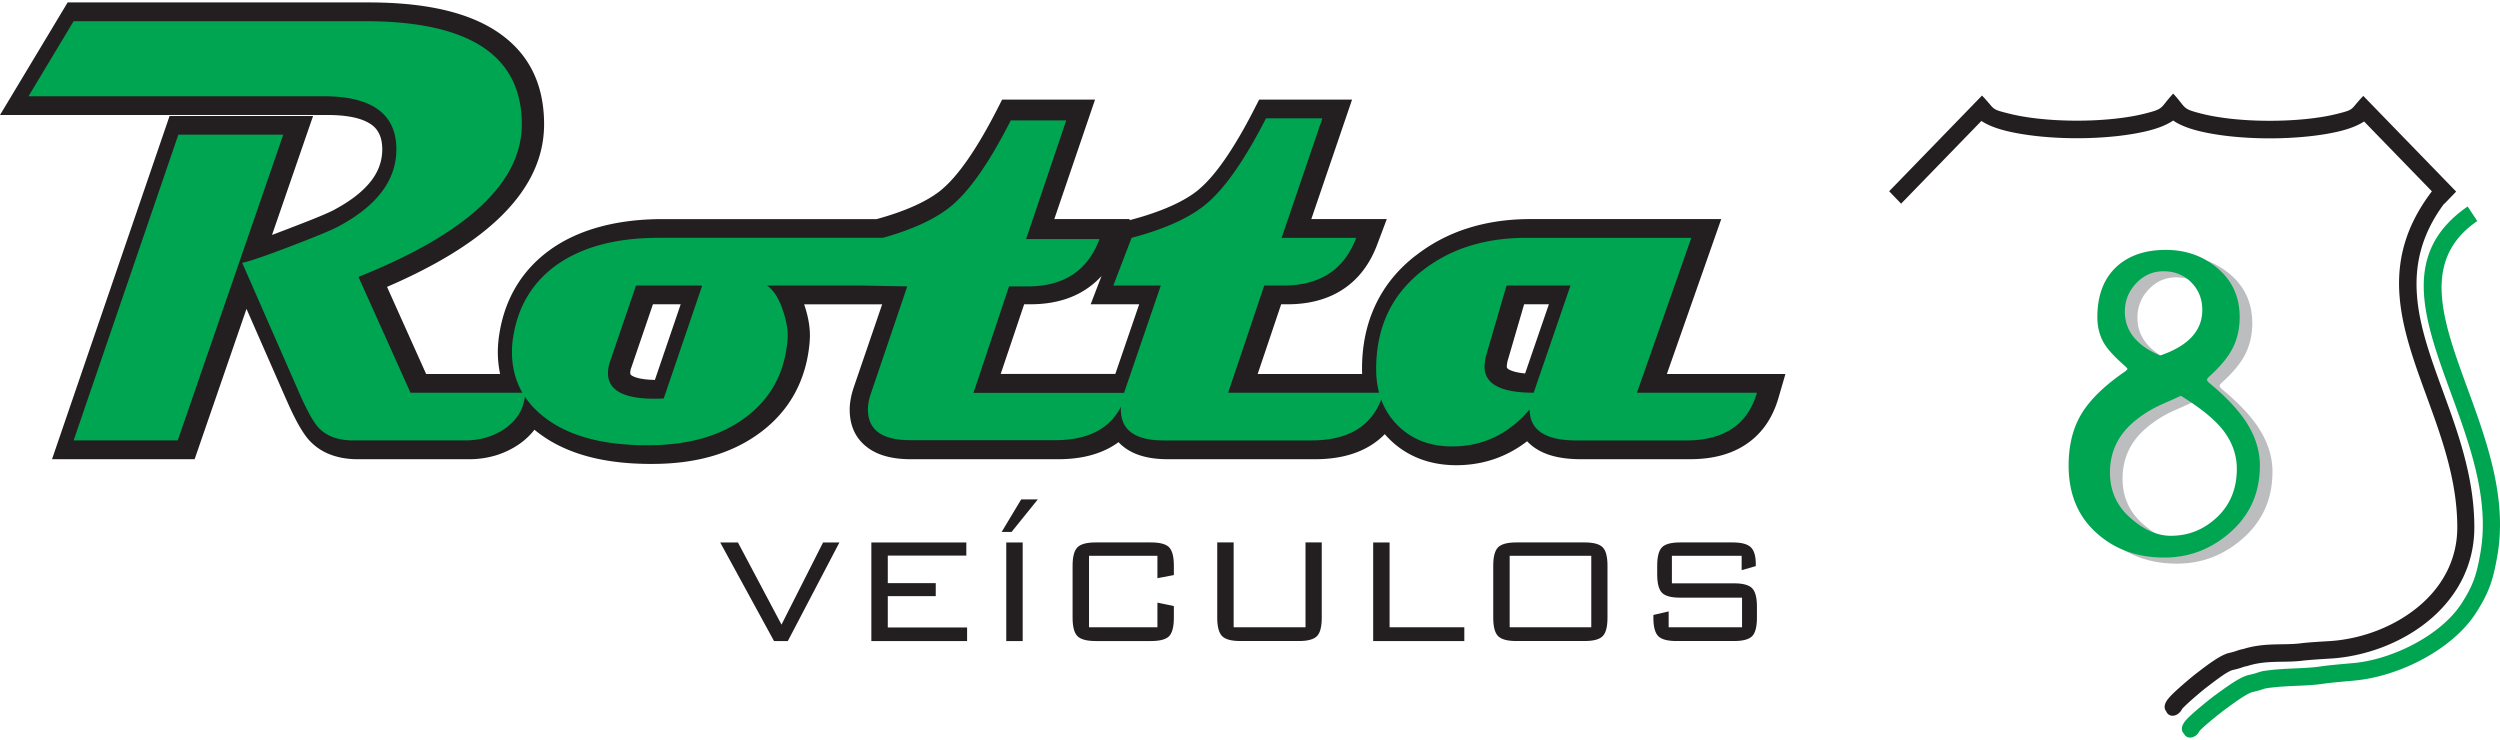 <svg version="1.1" id="Camada_1" xmlns="http://www.w3.org/2000/svg" x="0" y="0" width="250" height="74" xml:space="preserve"><g fill-rule="evenodd" clip-rule="evenodd"><path fill="#BBBDBF" d="M214.021 37.515l-.196.201c-2.074 1.413-3.541 2.835-4.405 4.255-.866 1.421-1.299 3.155-1.299 5.196 0 2.799.913 5.033 2.745 6.698 1.824 1.665 4.102 2.5 6.818 2.5 2.521 0 4.744-.863 6.67-2.582 1.926-1.722 2.893-3.929 2.893-6.616 0-1.394-.398-2.745-1.197-4.075-.796-1.323-2.087-2.723-3.871-4.191-.148-.14-.216-.237-.216-.308 0-.083.067-.188.216-.327 1.149-1.03 1.939-2.006 2.386-2.918.438-.912.662-1.915.662-3.016 0-1.999-.723-3.621-2.177-4.868-1.453-1.246-3.189-1.866-5.21-1.866-2.109 0-3.778.585-5.008 1.762-1.224 1.177-1.837 2.834-1.837 4.972 0 .856.174 1.637.526 2.348.344.702 1.129 1.58 2.344 2.625l.156.21zm3.251-1.352c-2.352-1.003-3.528-2.466-3.528-4.388a3.98 3.98 0 011.142-2.849c.759-.794 1.663-1.191 2.724-1.191 1.123 0 2.049.369 2.778 1.114.736.738 1.102 1.665 1.102 2.765-.001 2.069-1.407 3.588-4.218 4.549zm2.075 4.025c2.096 1.288 3.555 2.507 4.373 3.642.817 1.136 1.223 2.354 1.223 3.664 0 1.97-.656 3.58-1.967 4.826-1.318 1.246-2.858 1.866-4.642 1.866-1.346 0-2.697-.599-4.049-1.797-1.351-1.198-2.028-2.703-2.028-4.513 0-1.985.744-3.636 2.238-4.96a11.622 11.622 0 012.974-1.888 92.21 92.21 0 001.878-.84z"/><path fill="#00A551" d="M212.761 36.904l-.196.203c-2.073 1.413-3.54 2.834-4.404 4.255-.866 1.42-1.299 3.154-1.299 5.195 0 2.799.913 5.035 2.744 6.699 1.825 1.665 4.102 2.5 6.819 2.5 2.521 0 4.743-.863 6.67-2.583 1.926-1.721 2.893-3.929 2.893-6.616 0-1.394-.399-2.743-1.197-4.074-.797-1.324-2.087-2.724-3.871-4.192-.148-.14-.218-.237-.218-.307 0-.084.069-.188.218-.327 1.148-1.03 1.939-2.007 2.386-2.919.438-.912.662-1.914.662-3.015 0-1.999-.723-3.622-2.177-4.868-1.453-1.246-3.189-1.866-5.211-1.866-2.108 0-3.777.585-5.008 1.761-1.223 1.177-1.838 2.835-1.838 4.973 0 .856.176 1.637.527 2.347.345.703 1.129 1.58 2.345 2.626l.155.208zm3.252-1.35c-2.353-1.002-3.528-2.465-3.528-4.388 0-1.1.378-2.047 1.142-2.848.759-.794 1.663-1.191 2.724-1.191 1.123 0 2.048.369 2.778 1.114.736.738 1.101 1.665 1.101 2.765-.001 2.068-1.408 3.587-4.217 4.548zm2.074 4.025c2.095 1.289 3.555 2.507 4.372 3.642.818 1.136 1.224 2.354 1.224 3.664 0 1.971-.656 3.58-1.967 4.826-1.318 1.247-2.858 1.867-4.643 1.867-1.345 0-2.696-.6-4.048-1.798-1.353-1.198-2.028-2.701-2.028-4.513 0-1.984.744-3.635 2.238-4.958.857-.76 1.851-1.386 2.974-1.888a91.354 91.354 0 001.878-.842z"/><path fill="#231F20" d="M244.402 20.382c-4.649 6.293-2.492 12.209-.14 18.661 1.546 4.236 3.171 8.69 3.171 13.693 0 3.716-1.652 6.729-4.108 8.935-2.814 2.527-6.705 3.982-10.343 4.191-.317.018-.822.048-1.385.088-.524.037-1.027.078-1.294.112-.68.089-1.355.101-2.05.11-1.109.017-2.275.035-3.47.415h-.003a1.323 1.323 0 01-.229.052l-.027.004h-.002c-.125.035-.238.075-.345.11h-.004l-.125.042-.006.004a6.463 6.463 0 01-.308.091c-.111.029-.258.066-.467.115-.503.118-1.604.959-2.484 1.631l-.207.159c-.205.157-1.467 1.197-2.157 1.882a4.85 4.85 0 00-.209.215 1.208 1.208 0 01-.163.263c-.345.431-.894.548-1.228.264a.65.65 0 01-.191-.277c-.276-.343-.197-.761.158-1.227l.001.002a5.19 5.19 0 01.455-.501c.741-.734 2.101-1.856 2.322-2.025l.208-.158c1.007-.77 2.269-1.733 3.122-1.934.165-.038.295-.071.407-.103.068-.019.146-.043.229-.068l.114-.039c.096-.033.198-.069.415-.132.1-.029.18-.042.253-.052 0-.001 0 0 0 0v.001c1.408-.442 2.695-.462 3.921-.481.643-.01 1.268-.02 1.855-.097.351-.047.876-.09 1.395-.126.482-.034 1.04-.066 1.405-.088 3.285-.188 6.789-1.496 9.318-3.766 2.107-1.892 3.523-4.462 3.523-7.612 0-4.695-1.567-8.991-3.058-13.076-2.554-7.001-4.893-13.417.518-20.527l-6.781-6.987c-.589.395-1.41.72-2.41.967-1.833.452-4.348.722-7.057.722-2.705 0-5.24-.282-7.097-.745-1.056-.264-1.922-.614-2.526-1.039-.604.42-1.465.767-2.515 1.029-1.856.462-4.394.742-7.101.742-2.706 0-5.243-.278-7.101-.739-1.02-.253-1.861-.586-2.46-.989l-8.029 8.272-1.196-1.241 9.286-9.57c1.398 1.45.771 1.326 2.793 1.827 1.718.427 4.113.685 6.707.685 2.589 0 4.982-.26 6.701-.688 2.103-.524 1.531-.518 2.916-2.021 1.391 1.511.808 1.502 2.924 2.031 1.719.429 4.109.69 6.697.69 2.598 0 4.971-.25 6.664-.667 1.972-.487 1.347-.393 2.726-1.822l9.285 9.569-1.197 1.241-.016-.018zm-20.116 44.534c-.01.003-.015.005 0 0zm.007-.002l.021-.008v-.001l-.021.009z"/><path fill="#00A551" d="M247.725 22.102c-5.666 3.907-3.47 9.913-.997 16.682 1.923 5.261 4.004 10.951 3.021 16.708-.21 1.229-.415 2.159-.739 3.054-.326.901-.765 1.744-1.438 2.784-1.143 1.767-2.998 3.316-5.108 4.484-2.204 1.218-4.715 2.03-6.992 2.238v.003l-.391.036c-.815.073-2.117.189-2.626.267-.931.143-1.847.183-2.805.225-.92.04-1.88.082-2.931.229l-.012.002a1.39 1.39 0 00-.132.022c-.163.046-.268.08-.367.111l-.002.003-.129.042h-.007a7.546 7.546 0 01-.317.091c-.177.046-.339.086-.488.119-.153.034-.373.139-.63.284-.309.175-.645.396-.98.628-.295.205-.668.477-1.009.727l-.216.158c-.218.158-1.542 1.2-2.26 1.879l.002.001a6.346 6.346 0 00-.213.209 1.281 1.281 0 01-.158.253c-.345.43-.895.547-1.228.263a.684.684 0 01-.161-.205c-.352-.362-.278-.808.116-1.304.116-.144.281-.314.475-.498h.004c.782-.74 2.197-1.856 2.427-2.024l.218-.157c.307-.224.638-.466 1.043-.746.382-.266.761-.515 1.107-.712.399-.226.776-.396 1.1-.468.241-.055.371-.085.428-.1.093-.023.168-.046.237-.068v-.002l.128-.042v.002c.114-.037.236-.076.432-.131.154-.043.263-.06.352-.07l.013-.002c1.119-.156 2.126-.2 3.092-.242.892-.04 1.745-.077 2.624-.212.581-.089 1.9-.207 2.728-.28l.39-.035v.003c2.041-.187 4.312-.926 6.327-2.04 1.875-1.038 3.508-2.391 4.489-3.907.596-.921.979-1.653 1.258-2.423.281-.776.465-1.618.656-2.743.906-5.305-1.088-10.761-2.932-15.805-2.725-7.452-5.142-14.067 1.642-18.745l.959 1.454z"/><path fill="#231F20" d="M110.153 27.599a8.116 8.116 0 01-1.571 1.342c-1.511.989-3.357 1.486-5.538 1.486h-.627l-2.348 6.969h11.462l2.387-6.969h-4.85l.979-2.557.106-.271zM30.446 14.092l-3.243 9.399c.515-.19 1.094-.409 1.737-.657l.007-.006c1.277-.487 2.281-.882 3.008-1.185.715-.297 1.207-.52 1.475-.668l.021-.015c1.686-.903 2.925-1.886 3.719-2.945.703-.939 1.055-1.967 1.055-3.081 0-1.124-.351-1.94-1.05-2.449-.901-.656-2.376-.985-4.425-.985H0l1.717-2.857 4.511-7.506.537-.894h30.122c5.581 0 9.83.959 12.752 2.879 3.181 2.089 4.77 5.193 4.77 9.31 0 3.456-1.563 6.643-4.688 9.561-2.577 2.406-6.249 4.638-11.018 6.695l3.911 8.71h7.396a10.856 10.856 0 01-.228-2.233c0-.284.018-.613.052-.983.03-.334.072-.647.125-.938h-.001c.292-1.743.865-3.312 1.718-4.704.854-1.392 1.978-2.589 3.376-3.588l.007-.008c1.441-1.019 3.12-1.784 5.036-2.292 1.861-.494 3.92-.742 6.174-.742h21.393c1.466-.4 2.758-.855 3.877-1.366 1.106-.505 2.001-1.048 2.686-1.63v-.007c.802-.677 1.651-1.662 2.546-2.949.949-1.366 1.926-3.032 2.931-4.996l.513-1.004h9.291l-.849 2.491-3.227 9.46h7.549l-.043.114.182-.048c1.567-.416 2.94-.893 4.123-1.432 1.105-.505 2-1.048 2.685-1.63v-.007c.802-.677 1.651-1.662 2.546-2.949.949-1.366 1.926-3.032 2.93-4.996l.515-1.004h9.291l-.85 2.491-3.227 9.46h7.549l-.96 2.549c-.742 1.975-1.889 3.472-3.437 4.485-1.512.989-3.357 1.486-5.539 1.486h-.626l-2.349 6.969h10.444a11.956 11.956 0 01-.011-.504c0-2.356.448-4.488 1.344-6.391.899-1.913 2.236-3.561 4.011-4.939l.003.005a16.47 16.47 0 015.252-2.755c1.915-.604 3.985-.905 6.213-.905h19.1l-.882 2.513-4.556 12.977h11.856l-.701 2.411c-.592 2.027-1.665 3.565-3.221 4.611-1.484 1.001-3.354 1.5-5.607 1.5H158.06c-1.911 0-3.41-.36-4.495-1.078a4.701 4.701 0 01-.854-.717c-.661.512-1.357.942-2.089 1.292-1.536.734-3.202 1.103-4.997 1.103-1.339 0-2.573-.222-3.699-.662a8.705 8.705 0 01-3.447-2.443 7.532 7.532 0 01-1.592 1.236c-1.452.846-3.241 1.27-5.367 1.27h-14.746c-1.806 0-3.226-.374-4.256-1.122a4.75 4.75 0 01-.665-.581c-.343.25-.709.476-1.103.673-1.366.687-3.01 1.03-4.933 1.03H91.073c-1.805 0-3.226-.374-4.257-1.122-1.23-.891-1.847-2.178-1.847-3.856 0-.353.042-.743.125-1.167.072-.369.176-.743.311-1.123l-.003-.001 2.816-8.222h-7.803c.217.643.375 1.255.47 1.841.106.649.134 1.268.081 1.858l.005.001c-.155 1.925-.652 3.658-1.489 5.197-.839 1.542-2.012 2.867-3.515 3.974l-.002-.001c-1.398 1.032-2.996 1.807-4.789 2.323-1.74.5-3.672.756-5.792.769-2.431.021-4.6-.22-6.503-.723-1.981-.523-3.68-1.332-5.092-2.423l-.001.002a16.442 16.442 0 01-.343-.273 6.966 6.966 0 01-1.511 1.427l-.021.014a8.347 8.347 0 01-2.375 1.134 9.213 9.213 0 01-2.644.372H35.761c-.955 0-1.826-.142-2.61-.424a5.479 5.479 0 01-2.164-1.399c-.361-.379-.748-.938-1.159-1.673-.36-.646-.748-1.44-1.159-2.383l-.003.002-4.016-9.158-4.755 13.782-.433 1.253H5.202l.855-2.499 10.471-30.574.429-1.252h14.351l-.862 2.495zm37.623 16.336h-2.775l-2.179 6.376-.004-.002a2.41 2.41 0 00-.071.288c-.01.056-.015.129-.015.22 0 .11.065.201.196.273.45.25 1.206.386 2.268.41l2.58-7.565zm86.819 0h-2.476l-1.632 5.596h-.003a3.488 3.488 0 00-.074.369 1.88 1.88 0 00-.023.286c0 .106.078.2.234.282.36.19.893.318 1.597.384l2.377-6.917z"/><path fill="#00A551" d="M157.049 28.552h-6.395l-2.023 6.937a4.616 4.616 0 00-.178 1.189c0 1.729 1.639 2.595 4.915 2.595l3.681-10.721zm-86.825 0h-6.623l-2.606 7.628a3.684 3.684 0 00-.197 1.129c0 1.708 1.54 2.563 4.629 2.563.365 0 .681-.01.947-.029l3.85-11.291zM28.326 13.468L17.775 44.043H7.363l10.471-30.575h10.492zM52.49 39.674c-.169 1.308-.83 2.365-1.987 3.18-1.154.793-2.497 1.189-4.017 1.189H35.353c-1.52 0-2.684-.417-3.474-1.25-.513-.54-1.174-1.71-1.963-3.52L24.22 26.284c.711-.143 2.359-.702 4.945-1.698 2.507-.956 4.076-1.607 4.717-1.963 3.83-2.055 5.755-4.618 5.755-7.69 0-3.539-2.438-5.309-7.295-5.309H2.852l4.511-7.506h29.115c10.473 0 15.703 3.438 15.703 10.313 0 5.818-5.448 10.904-16.334 15.257l5.201 11.586h11.193c-.697-1.201-1.046-2.569-1.046-4.11 0-.539.049-1.077.147-1.606.503-3.001 1.944-5.361 4.333-7.07 2.547-1.8 5.942-2.705 10.186-2.705H88.29c3.1-.87 5.411-1.961 6.951-3.283 1.825-1.555 3.768-4.382 5.836-8.462h5.545l-4.011 11.866h7.342c-1.175 3.15-3.564 4.736-7.167 4.736h-1.884l-3.554 10.644h15.057l.003-.009 3.672-10.721h-4.747l1.826-4.77c3.375-.895 5.873-2.035 7.511-3.428 1.854-1.566 3.829-4.415 5.931-8.524h5.636l-4.075 11.952h7.461c-1.194 3.173-3.622 4.77-7.284 4.77h-1.915l-3.612 10.721h15.095a9.302 9.302 0 01-.29-2.381c0-4.15 1.539-7.435 4.63-9.835 2.793-2.187 6.246-3.275 10.372-3.275h16.514l-5.44 15.491h12.003c-.928 3.183-3.287 4.77-7.087 4.77h-10.955c-3.119 0-4.688-1.037-4.688-3.103-2.092 2.462-4.679 3.702-7.747 3.702-2.251 0-4.087-.721-5.488-2.146a6.984 6.984 0 01-1.609-2.542c-1.047 2.728-3.38 4.088-7.007 4.088h-14.746c-2.853 0-4.284-1.037-4.284-3.103 0-.087.004-.176.01-.267-1.147 2.232-3.337 3.344-6.578 3.344h-14.51c-2.808 0-4.215-1.03-4.215-3.079 0-.505.107-1.06.321-1.656l3.613-10.644-4.639-.084v-.002h-9.389c.642.437 1.156 1.231 1.56 2.39.405 1.169.573 2.177.494 3.031-.267 3.315-1.688 5.92-4.245 7.801-2.447 1.812-5.635 2.727-9.544 2.746-4.55.041-8.054-.885-10.502-2.775-.805-.62-1.462-1.31-1.971-2.072z"/><path fill="#231F20" d="M77.402 64.104l-5.382-9.86h1.773l4.357 8.218 4.159-8.218h1.634l-5.16 9.86h-1.381zm9.733 0v-9.86h9.498v1.318h-7.854v2.752h4.796v1.3h-4.796v3.134h7.931v1.356h-9.575zm13.491 0v-9.86h1.644v9.86h-1.644zm-.459-10.912l1.95-3.249h1.662l-2.621 3.249h-.991zm15.575 2.389h-6.841v7.146h6.841v-2.465l1.644.344v1.162c0 .908-.159 1.525-.475 1.851-.315.322-.92.484-1.812.484h-5.525c-.895 0-1.506-.162-1.831-.49-.322-.325-.484-.939-.484-1.845V56.57c0-.897.162-1.512.484-1.837.325-.328.936-.49 1.831-.49h5.525c.892 0 1.497.162 1.812.484.316.325.475.939.475 1.843v.937l-1.644.311v-2.237zm7.624-1.338v8.484h7.186v-8.484h1.624v7.523c0 .91-.159 1.527-.48 1.851-.321.324-.927.486-1.816.486h-5.851c-.892 0-1.5-.166-1.821-.494-.322-.331-.484-.945-.484-1.843v-7.523h1.642zm13.951 9.861v-9.86h1.643v8.484h7.472v1.376h-9.115zm13.65-1.376h8.16v-7.146h-8.16v7.146zm-1.643-6.16c0-.892.159-1.504.48-1.832.322-.327.933-.493 1.834-.493h6.816c.892 0 1.496.162 1.814.487.322.328.481.939.481 1.838v5.198c0 .91-.159 1.527-.481 1.851-.318.324-.923.486-1.814.486h-6.816c-.901 0-1.512-.166-1.834-.497-.321-.328-.48-.942-.48-1.84v-5.198zm24.841-.987h-6.975v2.751h6.211c.879 0 1.481.163 1.807.484.324.325.486.94.486 1.841v1.109c0 .91-.159 1.527-.477 1.851-.319.324-.924.486-1.816.486h-5.755c-.892 0-1.501-.162-1.825-.49-.321-.329-.483-.942-.483-1.847v-.271l1.528-.354v1.586h7.339v-2.961h-6.192c-.895 0-1.5-.163-1.818-.492-.315-.324-.475-.938-.475-1.843v-.857c0-.901.159-1.516.475-1.841.318-.328.924-.49 1.818-.49h5.248c.88 0 1.485.159 1.819.48.334.319.499.88.499 1.682v.207l-1.414.402v-1.433z"/></g></svg>